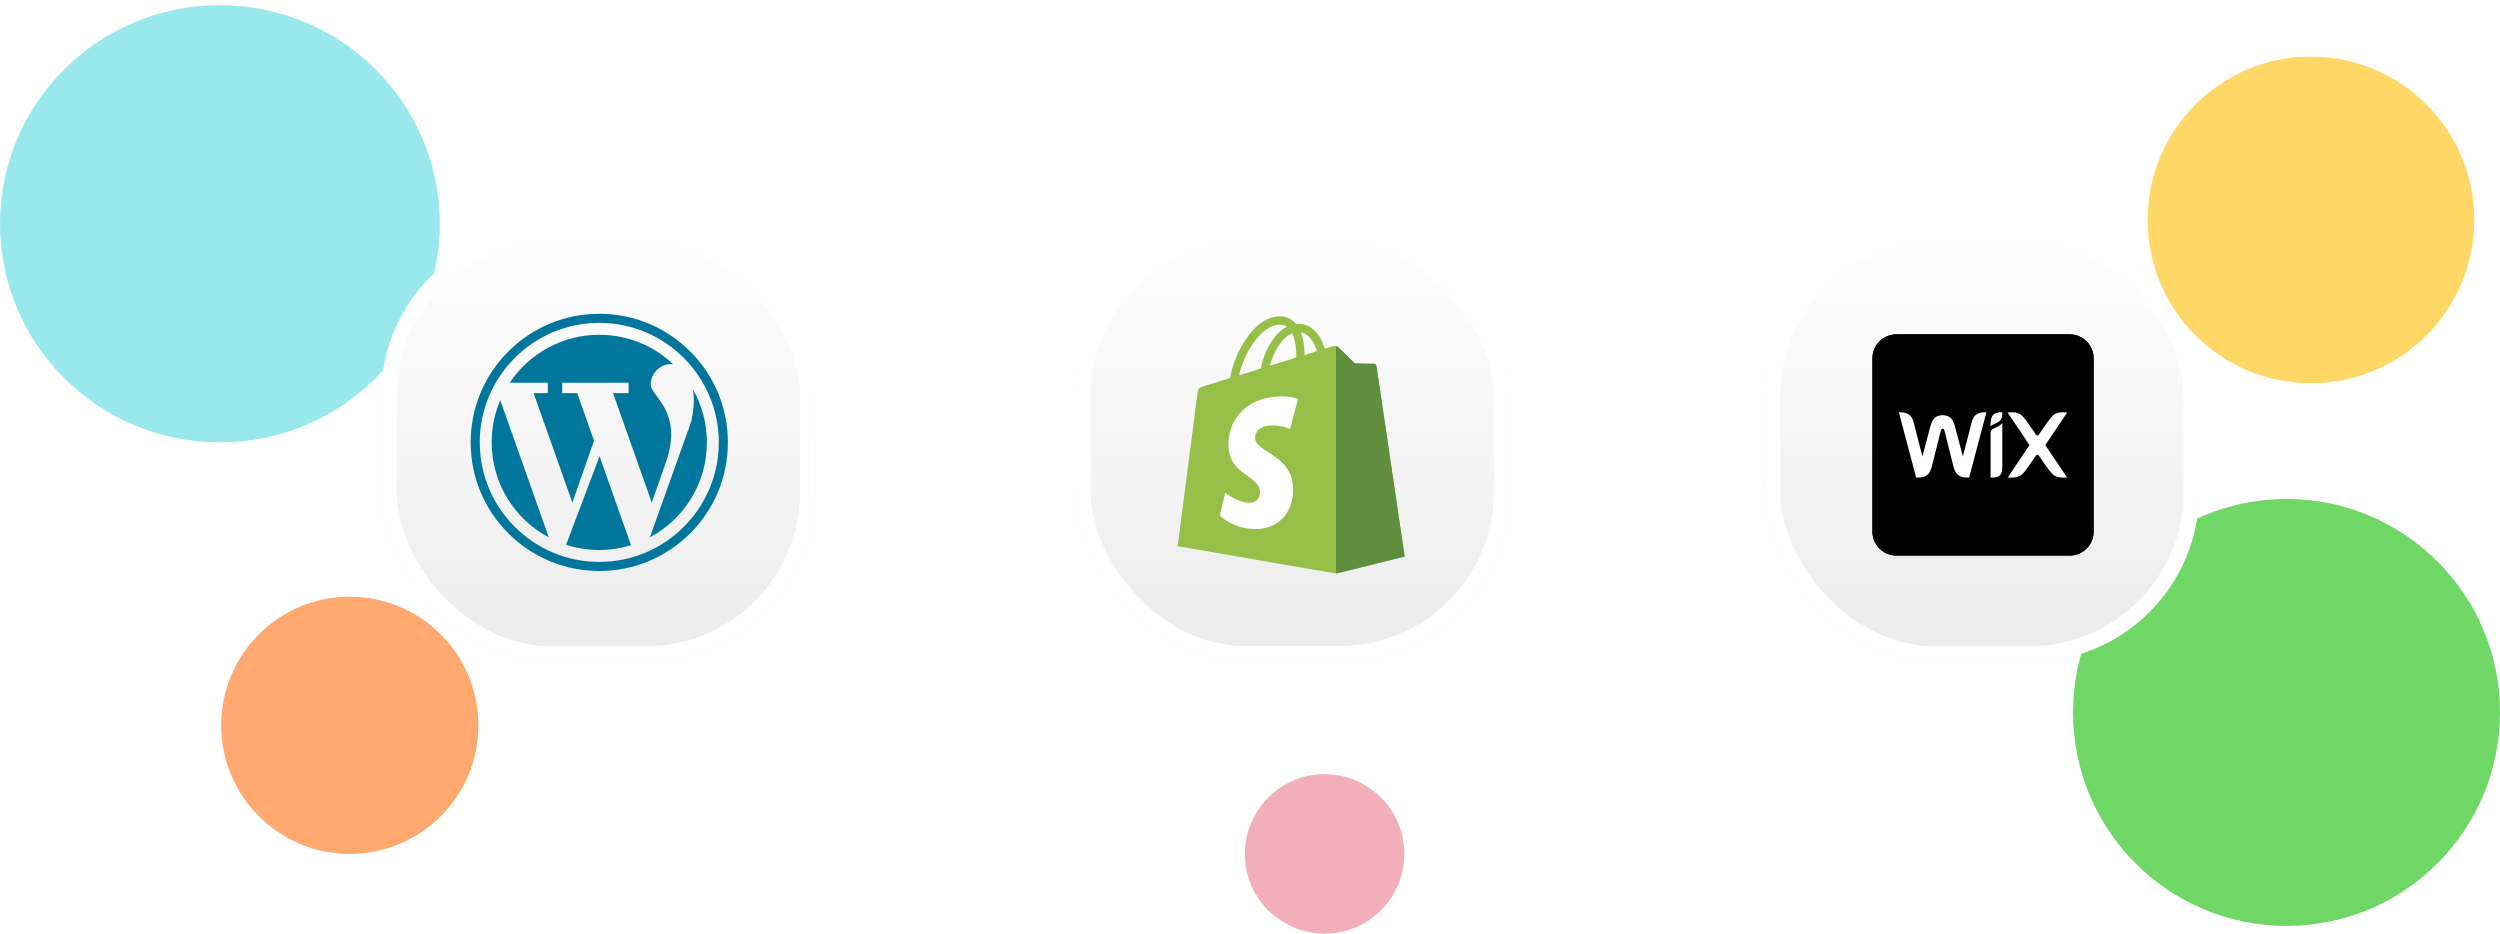 <svg width="972" height="363" viewBox="0 0 972 363" fill="none" xmlns="http://www.w3.org/2000/svg">
<circle cx="898.5" cy="85.5" r="63.5" fill="#FFD766"/>
<circle cx="889" cy="277" r="83" fill="#6FD766"/>
<path d="M186 282C186 309.614 163.614 332 136 332C108.386 332 86 309.614 86 282C86 254.386 108.386 232 136 232C163.614 232 186 254.386 186 282Z" fill="#FFA86F"/>
<path d="M546 332C546 349.121 532.121 363 515 363C497.879 363 484 349.121 484 332C484 314.879 497.879 301 515 301C532.121 301 546 314.879 546 332Z" fill="#F3AFB9"/>
<ellipse cx="85.5" cy="87" rx="85.5" ry="85" fill="#99E9EC"/>
<g filter="url(#filter0_d_4285_7278)">
<rect x="148.238" y="88.1" width="168.854" height="169.189" rx="66" fill="url(#paint0_linear_4285_7278)"/>
<rect x="151.247" y="91.109" width="162.836" height="163.171" rx="62.99" stroke="white" stroke-width="6.019"/>
</g>
<g clip-path="url(#clip0_4285_7278)">
<path d="M212.997 152.862H207.475L222.53 195.42L230.959 171.334L224.424 152.862H218.597V148.807H244.399V152.862H238.357L253.412 195.42L258.824 179.955C265.923 160.141 253.005 153.968 253.005 149.546C253.005 145.125 256.59 141.54 261.012 141.54C261.251 141.54 261.483 141.553 261.711 141.574C254.219 134.501 244.116 130.164 233 130.164C218.474 130.164 205.679 137.568 198.179 148.807H212.997V152.862H212.997Z" fill="#00769D"/>
<path d="M191.164 172C191.164 188.017 200.167 201.929 213.386 208.96L194.506 155.591C192.356 160.629 191.164 166.175 191.164 172Z" fill="#00769D"/>
<path d="M269.41 151.385C270.008 154.908 269.827 158.868 268.908 162.844H269.075L268.442 164.652C268.067 165.957 267.595 167.292 267.059 168.604L252.664 208.932C265.856 201.894 274.836 187.996 274.836 172C274.836 164.504 272.862 157.47 269.41 151.385Z" fill="#00769D"/>
<path d="M220.097 211.805C224.162 213.121 228.497 213.836 233 213.836C237.295 213.836 241.439 213.187 245.339 211.985L233.102 177.392L220.097 211.805Z" fill="#00769D"/>
<path d="M268.355 136.645C258.911 127.201 246.355 122 233 122C219.644 122 207.088 127.201 197.645 136.645C188.201 146.088 183 158.644 183 172C183 185.355 188.201 197.911 197.645 207.355C207.088 216.799 219.645 222 233 222C246.355 222 258.911 216.799 268.355 207.355C277.799 197.911 283 185.355 283 172C283 158.644 277.799 146.088 268.355 136.645ZM233 218.473C207.375 218.473 186.527 197.625 186.527 172C186.527 146.375 207.375 125.527 233 125.527C258.625 125.527 279.472 146.375 279.472 172C279.472 197.625 258.625 218.473 233 218.473Z" fill="#00769D"/>
</g>
<g filter="url(#filter1_d_4285_7278)">
<rect x="418" y="88" width="168.854" height="169.189" rx="66" fill="url(#paint1_linear_4285_7278)"/>
<rect x="421.009" y="91.01" width="162.836" height="163.171" rx="62.99" stroke="white" stroke-width="6.019"/>
</g>
<g clip-path="url(#clip1_4285_7278)">
<path d="M535.171 142.256C535.102 141.751 534.659 141.472 534.295 141.442C533.93 141.411 526.812 141.303 526.812 141.303C526.812 141.303 520.858 135.521 520.27 134.933C519.682 134.344 518.533 134.523 518.088 134.654C518.081 134.656 516.97 135 515.096 135.58C514.783 134.564 514.322 133.316 513.664 132.062C511.545 128.019 508.441 125.878 504.69 125.873C504.686 125.873 504.682 125.873 504.678 125.873C504.418 125.873 504.158 125.897 503.899 125.921C503.789 125.788 503.677 125.656 503.56 125.531C501.927 123.783 499.83 122.931 497.32 123.005C492.475 123.144 487.652 126.642 483.74 132.856C480.986 137.229 478.894 142.722 478.299 146.974C472.737 148.696 468.846 149.902 468.761 149.928C465.954 150.809 465.865 150.897 465.497 153.543C465.219 155.545 457.873 212.353 457.873 212.353L519.442 223L546.127 216.368C546.127 216.368 535.24 142.761 535.171 142.256ZM481.748 145.906C483.413 138.121 489.936 126.443 497.413 126.228C498.551 126.204 499.509 126.454 500.327 126.992C499.018 127.672 497.752 128.648 496.565 129.922C493.488 133.223 491.13 138.349 490.19 143.291C487.257 144.2 484.388 145.088 481.748 145.906ZM504.013 139.012C500.787 140.01 497.266 141.101 493.734 142.194C494.728 138.39 496.611 134.602 498.924 132.121C499.785 131.198 500.988 130.168 502.414 129.58C503.755 132.374 504.045 136.335 504.013 139.012ZM507.234 138.014C507.198 135.561 506.905 132.149 505.762 129.199C509.438 129.895 511.248 134.055 512.012 136.535C510.595 136.973 508.982 137.473 507.234 138.014Z" fill="#95BF47"/>
<path d="M534.295 141.442C533.93 141.411 526.812 141.303 526.812 141.303C526.812 141.303 520.858 135.521 520.27 134.933C520.051 134.713 519.754 134.601 519.444 134.552L519.445 223L546.127 216.367C546.127 216.367 535.24 142.761 535.171 142.256C535.102 141.751 534.659 141.472 534.295 141.442Z" fill="#5E8E3E"/>
<path d="M504.655 155.162L501.555 166.756C501.555 166.756 498.098 165.182 494 165.44C487.99 165.82 487.926 169.611 487.986 170.561C488.314 175.746 501.955 176.879 502.721 189.024C503.325 198.579 497.653 205.115 489.481 205.631C479.675 206.25 474.275 200.464 474.275 200.464L476.353 191.623C476.353 191.623 481.787 195.723 486.137 195.448C488.978 195.269 489.994 192.958 489.891 191.323C489.463 184.559 478.356 184.958 477.654 173.844C477.063 164.49 483.205 155.014 496.758 154.158C501.981 153.829 504.655 155.162 504.655 155.162Z" fill="white"/>
</g>
<g filter="url(#filter2_d_4285_7278)">
<rect x="686.148" y="88.1" width="168.854" height="169.189" rx="66" fill="url(#paint2_linear_4285_7278)"/>
<rect x="689.157" y="91.109" width="162.836" height="163.171" rx="62.99" stroke="white" stroke-width="6.019"/>
</g>
<g clip-path="url(#clip2_4285_7278)">
<path d="M804.707 216H737.293C732.161 216 728 211.839 728 206.707V139.293C728 134.161 732.161 130 737.293 130H804.707C809.839 130 814 134.161 814 139.293V206.707C814 211.839 809.839 216 804.707 216Z" fill="black"/>
<path d="M804.707 216H737.293C732.161 216 728 211.839 728 206.707V139.293C728 134.161 732.161 130 737.293 130H804.707C809.839 130 814 134.161 814 139.293V206.707C814 211.839 809.839 216 804.707 216Z" fill="black"/>
<path d="M775.719 160.755C774.422 161.434 773.939 162.581 773.939 165.75C773.939 165.75 774.596 165.115 775.57 164.763C776.28 164.505 776.886 164.114 777.237 163.857C778.332 163.055 778.502 162.021 778.502 160.281C778.502 160.281 776.715 160.233 775.719 160.755Z" fill="white"/>
<path d="M768.03 161.498C766.972 162.43 766.663 163.915 766.663 163.915L763.163 177.478L760.251 166.378C759.968 165.198 759.456 163.739 758.648 162.752C757.617 161.496 755.523 161.417 755.3 161.417C755.077 161.417 752.982 161.496 751.952 162.752C751.143 163.739 750.632 165.198 750.349 166.378L747.437 177.478L743.936 163.915C743.936 163.915 743.627 162.43 742.57 161.498C740.855 159.986 738.284 160.309 738.284 160.309L744.988 185.656C744.988 185.656 747.2 185.816 748.306 185.252C749.759 184.51 750.451 183.939 751.331 180.49C752.115 177.416 754.308 168.384 754.512 167.741C754.614 167.424 754.742 166.664 755.299 166.664C755.87 166.664 755.987 167.423 756.087 167.741C756.288 168.385 758.484 177.416 759.268 180.49C760.148 183.939 760.84 184.51 762.293 185.252C763.399 185.816 765.611 185.656 765.611 185.656L772.315 160.309C772.315 160.309 769.744 159.986 768.03 161.498Z" fill="white"/>
<path d="M773.94 185.656C773.94 185.656 775.631 185.87 776.738 185.306C778.162 184.58 778.489 183.88 778.502 180.728V165.365L778.5 165.365V164.447C778.5 164.447 778.081 165.096 777.124 165.631C776.509 165.974 775.92 166.207 775.287 166.51C774.227 167.019 773.939 167.586 773.939 168.45V185.656H773.94Z" fill="white"/>
<path d="M795.21 173.044L803.716 160.393C803.716 160.393 800.126 159.782 798.348 161.4C797.211 162.435 795.939 164.297 795.939 164.297L792.809 168.809C792.658 169.043 792.459 169.299 792.141 169.299C791.824 169.299 791.625 169.043 791.474 168.809L788.344 164.297C788.344 164.297 787.072 162.435 785.935 161.4C784.157 159.782 780.567 160.393 780.567 160.393L789.073 173.044L780.589 185.656C780.589 185.656 784.328 186.128 786.105 184.51C787.243 183.474 788.344 181.791 788.344 181.791L791.474 177.28C791.625 177.045 791.824 176.79 792.141 176.79C792.459 176.79 792.658 177.045 792.809 177.28L795.939 181.791C795.939 181.791 797.104 183.474 798.242 184.51C800.019 186.128 803.693 185.656 803.693 185.656L795.21 173.044Z" fill="white"/>
</g>
<defs>
<filter id="filter0_d_4285_7278" x="113.127" y="52.989" width="239.076" height="239.411" filterUnits="userSpaceOnUse" color-interpolation-filters="sRGB">
<feFlood flood-opacity="0" result="BackgroundImageFix"/>
<feColorMatrix in="SourceAlpha" type="matrix" values="0 0 0 0 0 0 0 0 0 0 0 0 0 0 0 0 0 0 127 0" result="hardAlpha"/>
<feOffset/>
<feGaussianBlur stdDeviation="17.555"/>
<feComposite in2="hardAlpha" operator="out"/>
<feColorMatrix type="matrix" values="0 0 0 0 0 0 0 0 0 0 0 0 0 0 0 0 0 0 0.09 0"/>
<feBlend mode="normal" in2="BackgroundImageFix" result="effect1_dropShadow_4285_7278"/>
<feBlend mode="normal" in="SourceGraphic" in2="effect1_dropShadow_4285_7278" result="shape"/>
</filter>
<filter id="filter1_d_4285_7278" x="382.889" y="52.889" width="239.076" height="239.411" filterUnits="userSpaceOnUse" color-interpolation-filters="sRGB">
<feFlood flood-opacity="0" result="BackgroundImageFix"/>
<feColorMatrix in="SourceAlpha" type="matrix" values="0 0 0 0 0 0 0 0 0 0 0 0 0 0 0 0 0 0 127 0" result="hardAlpha"/>
<feOffset/>
<feGaussianBlur stdDeviation="17.555"/>
<feComposite in2="hardAlpha" operator="out"/>
<feColorMatrix type="matrix" values="0 0 0 0 0 0 0 0 0 0 0 0 0 0 0 0 0 0 0.09 0"/>
<feBlend mode="normal" in2="BackgroundImageFix" result="effect1_dropShadow_4285_7278"/>
<feBlend mode="normal" in="SourceGraphic" in2="effect1_dropShadow_4285_7278" result="shape"/>
</filter>
<filter id="filter2_d_4285_7278" x="651.037" y="52.989" width="239.076" height="239.411" filterUnits="userSpaceOnUse" color-interpolation-filters="sRGB">
<feFlood flood-opacity="0" result="BackgroundImageFix"/>
<feColorMatrix in="SourceAlpha" type="matrix" values="0 0 0 0 0 0 0 0 0 0 0 0 0 0 0 0 0 0 127 0" result="hardAlpha"/>
<feOffset/>
<feGaussianBlur stdDeviation="17.555"/>
<feComposite in2="hardAlpha" operator="out"/>
<feColorMatrix type="matrix" values="0 0 0 0 0 0 0 0 0 0 0 0 0 0 0 0 0 0 0.09 0"/>
<feBlend mode="normal" in2="BackgroundImageFix" result="effect1_dropShadow_4285_7278"/>
<feBlend mode="normal" in="SourceGraphic" in2="effect1_dropShadow_4285_7278" result="shape"/>
</filter>
<linearGradient id="paint0_linear_4285_7278" x1="232.665" y1="88.1" x2="232.665" y2="257.289" gradientUnits="userSpaceOnUse">
<stop stop-color="white"/>
<stop offset="1" stop-color="#EBEBEB"/>
</linearGradient>
<linearGradient id="paint1_linear_4285_7278" x1="502.427" y1="88" x2="502.427" y2="257.189" gradientUnits="userSpaceOnUse">
<stop stop-color="white"/>
<stop offset="1" stop-color="#EBEBEB"/>
</linearGradient>
<linearGradient id="paint2_linear_4285_7278" x1="770.575" y1="88.1" x2="770.575" y2="257.289" gradientUnits="userSpaceOnUse">
<stop stop-color="white"/>
<stop offset="1" stop-color="#EBEBEB"/>
</linearGradient>
<clipPath id="clip0_4285_7278">
<rect width="100" height="100" fill="white" transform="translate(183 122)"/>
</clipPath>
<clipPath id="clip1_4285_7278">
<rect width="100" height="100" fill="white" transform="translate(452 123)"/>
</clipPath>
<clipPath id="clip2_4285_7278">
<rect width="86" height="86" fill="white" transform="translate(728 130)"/>
</clipPath>
</defs>
</svg>
